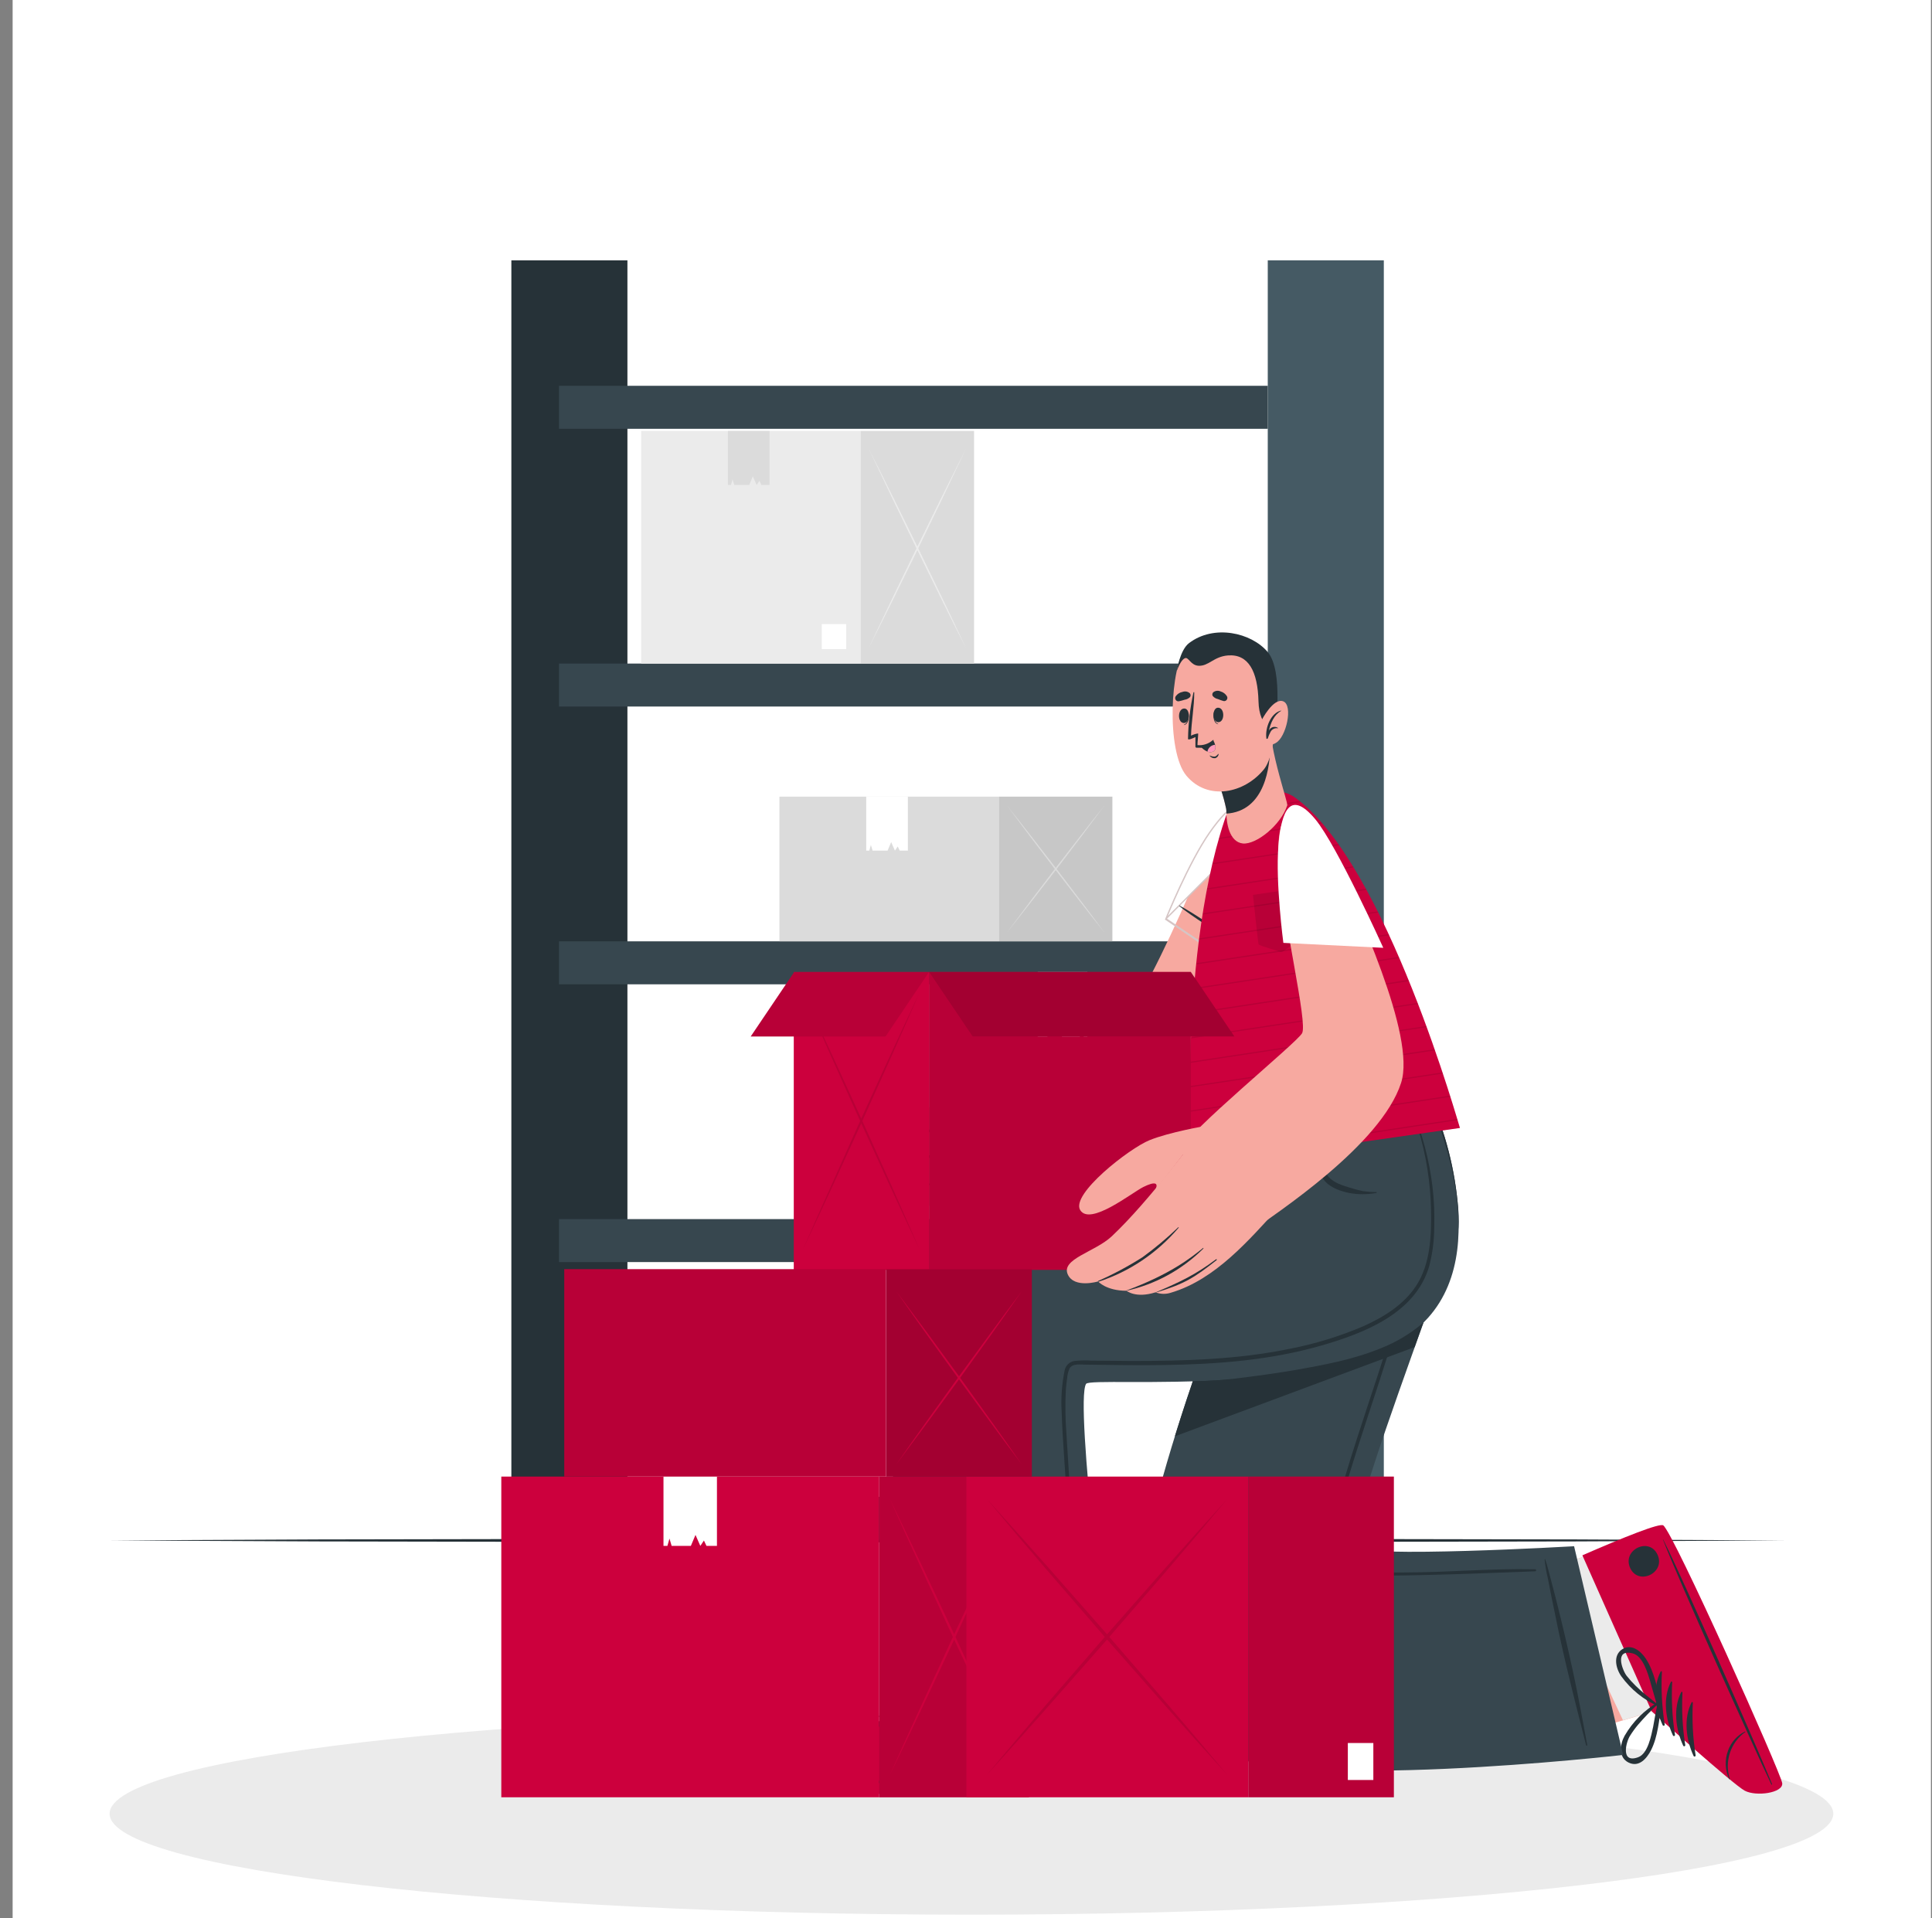 <svg width="141" height="140" viewBox="0 0 141 140" fill="none" xmlns="http://www.w3.org/2000/svg">
<rect x="0" y="0" width="141" height="140" fill="#808080" stroke="none"/>
<rect width="140" height="140" transform="translate(0.922)" fill="white"/>
<path d="M8 112.429L23.291 112.354L38.579 112.327L69.16 112.279L99.742 112.327L115.03 112.354L130.32 112.429L115.03 112.501L99.742 112.528L69.16 112.576L38.579 112.528L23.291 112.501L8 112.429Z" fill="#263238"/>
<path d="M70.898 139.742C105.636 139.742 133.797 136.443 133.797 132.373C133.797 128.302 105.636 125.003 70.898 125.003C36.161 125.003 8 128.302 8 132.373C8 136.443 36.161 139.742 70.898 139.742Z" fill="#EBEBEB"/>
<path d="M45.79 19H37.32V112.387H45.79V19Z" fill="#263238"/>
<path d="M100.993 19H92.523V112.387H100.993V19Z" fill="#455A64"/>
<path d="M92.522 28.158H40.797V31.295H92.522V28.158Z" fill="#37474F"/>
<path d="M92.522 48.43H40.797V51.566H92.522V48.43Z" fill="#37474F"/>
<path d="M92.522 68.703H40.797V71.84H92.522V68.703Z" fill="#37474F"/>
<path d="M92.522 88.976H40.797V92.112H92.522V88.976Z" fill="#37474F"/>
<path d="M92.522 109.248H40.797V112.385H92.522V109.248Z" fill="#37474F"/>
<path d="M62.818 31.451H46.789V48.428H62.818V31.451Z" fill="#EBEBEB"/>
<path d="M71.089 31.451H62.812V48.431H71.089V31.451Z" fill="#DBDBDB"/>
<path d="M56.164 35.394H55.826H55.569L55.423 35.091L55.219 35.394L54.942 34.767L54.679 35.394H53.93H53.589L53.463 34.977L53.347 35.394H53.125V31.451H56.164V35.394Z" fill="#DBDBDB"/>
<path d="M70.522 47.346C69.91 46.148 69.302 44.937 68.699 43.712L66.906 40.061L65.133 36.394C64.549 35.167 63.966 33.939 63.383 32.709C63.995 33.907 64.603 35.119 65.206 36.343L67.002 39.995L68.775 43.661C69.364 44.886 69.947 46.114 70.522 47.346Z" fill="#EBEBEB"/>
<path d="M70.517 32.709C69.934 33.941 69.351 35.169 68.767 36.394L66.994 40.061L65.198 43.715C64.597 44.93 63.989 46.14 63.375 47.346C63.958 46.114 64.542 44.886 65.125 43.661L66.898 39.995L68.692 36.343C69.298 35.127 69.907 33.915 70.517 32.709Z" fill="#EBEBEB"/>
<path d="M61.756 45.548H59.977V47.375H61.756V45.548Z" fill="white"/>
<path d="M72.912 58.143H56.883V68.703H72.912V58.143Z" fill="#DBDBDB"/>
<path d="M81.183 58.143H72.906V68.703H81.183V58.143Z" fill="#C7C7C7"/>
<path d="M66.258 62.082H65.919H65.663L65.517 61.779L65.313 62.082L65.039 61.459L64.776 62.082H64.024H63.682L63.557 61.666L63.443 62.082H63.219V58.143H66.258V62.082Z" fill="white"/>
<path d="M80.619 68.074C80.002 67.307 79.395 66.538 78.796 65.768L77 63.446L75.226 61.115C74.643 60.336 74.06 59.555 73.477 58.773C74.093 59.539 74.701 60.308 75.299 61.079L77.096 63.401L78.869 65.732C79.46 66.511 80.043 67.291 80.619 68.074Z" fill="#DBDBDB"/>
<path d="M80.619 58.773C80.036 59.555 79.452 60.336 78.869 61.115L77.096 63.446L75.299 65.768C74.698 66.538 74.091 67.307 73.477 68.074C74.06 67.291 74.643 66.511 75.226 65.732L77 63.401L78.796 61.082C79.397 60.309 80.004 59.539 80.619 58.773Z" fill="#DBDBDB"/>
<path d="M130 130.051C129.927 129.347 122.05 111.914 121.341 111.447C121.073 111.264 118.533 112.295 115.509 113.631L115.412 113.673C114.788 113.945 103.242 117.133 103.242 117.133L108.352 128.553L120.364 124.991L120.548 124.898C120.548 124.898 126.469 130.185 127.303 130.614C128.137 131.042 130.079 130.767 130 130.051Z" fill="#F7A9A0"/>
<path d="M113.195 114.347L118.445 125.548L120.335 124.988L120.521 124.898C120.521 124.898 126.442 130.185 127.273 130.614C128.104 131.042 130.055 130.766 129.973 130.062C129.892 129.358 122.023 111.923 121.315 111.459C121.046 111.276 118.506 112.303 115.482 113.643L115.391 113.684C115.237 113.753 114.391 114.005 113.195 114.347Z" fill="#EBEBEB"/>
<path d="M130.069 130.149C129.996 129.439 122.102 111.806 121.387 111.33C121.119 111.147 118.55 112.177 115.484 113.514L120.541 124.898C120.541 124.898 126.503 130.26 127.34 130.697C128.177 131.135 130.145 130.859 130.069 130.149Z" fill="#CC003D"/>
<path d="M129.268 130.221C127.874 127.3 122.534 115.371 121.367 112.375C121.367 112.351 121.367 112.345 121.388 112.375C122.828 115.239 128.095 127.204 129.323 130.203C129.341 130.263 129.297 130.284 129.268 130.221Z" fill="#263238"/>
<path d="M126.206 129.856C126.051 129.532 125.963 129.178 125.948 128.817C125.933 128.456 125.991 128.096 126.118 127.759C126.341 127.149 126.785 126.652 127.358 126.372C127.375 126.372 127.39 126.396 127.375 126.408C126.85 126.777 126.456 127.312 126.252 127.931C126.048 128.55 126.045 129.22 126.244 129.841C126.252 129.862 126.217 129.88 126.206 129.856Z" fill="#263238"/>
<path d="M121.343 125.91C120.798 124.733 120.588 123.169 121.203 121.989C121.226 121.944 121.288 121.989 121.288 122.022C121.223 123.306 121.291 124.593 121.492 125.862C121.495 125.881 121.491 125.901 121.481 125.918C121.471 125.934 121.456 125.947 121.438 125.952C121.42 125.958 121.4 125.957 121.383 125.949C121.365 125.942 121.351 125.928 121.343 125.91Z" fill="#263238"/>
<path d="M122.093 126.659C121.548 125.482 121.338 123.921 121.953 122.741C121.976 122.693 122.038 122.741 122.038 122.774C121.973 124.057 122.041 125.343 122.242 126.611C122.245 126.631 122.241 126.65 122.231 126.667C122.221 126.684 122.206 126.696 122.188 126.702C122.17 126.707 122.15 126.706 122.133 126.699C122.115 126.691 122.101 126.677 122.093 126.659Z" fill="#263238"/>
<path d="M122.843 127.408C122.298 126.234 122.088 124.67 122.703 123.49C122.726 123.445 122.788 123.49 122.788 123.523C122.723 124.807 122.791 126.094 122.992 127.363C122.994 127.382 122.989 127.401 122.979 127.417C122.969 127.433 122.954 127.444 122.936 127.45C122.918 127.455 122.899 127.454 122.882 127.446C122.865 127.439 122.851 127.425 122.843 127.408Z" fill="#263238"/>
<path d="M123.6 128.157C123.054 126.983 122.847 125.419 123.46 124.239C123.483 124.194 123.544 124.239 123.544 124.272C123.48 125.556 123.548 126.843 123.748 128.112C123.75 128.131 123.746 128.15 123.736 128.166C123.725 128.182 123.71 128.193 123.692 128.199C123.675 128.204 123.656 128.203 123.639 128.195C123.622 128.188 123.608 128.174 123.6 128.157Z" fill="#263238"/>
<path d="M118.965 114.425C118.381 113.095 120.385 112.151 120.974 113.481C121.563 114.811 119.557 115.755 118.965 114.425Z" fill="#263238"/>
<path d="M120.49 127.747C121.006 126.732 121.074 125.518 121.266 124.41C121.269 124.385 121.265 124.36 121.256 124.337C121.248 124.313 121.233 124.293 121.215 124.276C121.197 124.26 121.175 124.248 121.151 124.242C121.128 124.236 121.103 124.236 121.079 124.242C121.079 124.221 121.053 124.206 121.03 124.218C120.012 124.805 119.162 125.656 118.565 126.687C118.23 127.286 118.093 128.268 118.857 128.64C119.621 129.011 120.178 128.343 120.49 127.747ZM119.551 128.253C118.245 128.727 118.676 127.112 118.968 126.675C119.144 126.394 119.339 126.127 119.551 125.875C119.996 125.36 120.466 124.869 120.96 124.404C120.831 124.943 120.753 125.488 120.648 126.034C120.505 126.681 120.272 127.993 119.551 128.253Z" fill="#263238"/>
<path d="M118.402 120.365C117.694 120.811 117.924 121.77 118.321 122.339C119.018 123.3 119.948 124.056 121.019 124.532C121.023 124.534 121.028 124.534 121.033 124.534C121.039 124.534 121.044 124.532 121.048 124.53C121.052 124.527 121.056 124.523 121.059 124.519C121.062 124.515 121.064 124.51 121.065 124.505C121.159 124.505 121.266 124.43 121.234 124.316C120.943 123.232 120.744 122.036 120.129 121.078C119.77 120.518 119.076 119.939 118.402 120.365ZM120.444 122.761C120.604 123.292 120.736 123.828 120.916 124.349C120.391 123.921 119.852 123.516 119.368 123.034C119.133 122.804 118.913 122.559 118.709 122.3C118.402 121.893 117.799 120.332 119.146 120.667C119.907 120.856 120.26 122.138 120.453 122.767L120.444 122.761Z" fill="#263238"/>
<path d="M88.081 79.926C88.081 79.926 88.294 86.759 89.291 90.126C89.291 90.126 90.379 90.726 90.706 90.923C90.706 90.923 82.44 111.253 82.91 119.084C83.064 121.648 85.893 125.863 88.743 127.687C93.794 130.917 118.458 128.083 118.458 128.083L114.88 112.852C114.88 112.852 99.286 113.751 98.892 112.876C98.393 111.777 101.496 103.227 103.978 96.28C104.226 95.579 106.722 92.984 106.431 88.305C106.209 85.406 105.482 82.572 104.284 79.938L88.081 79.926Z" fill="#37474F"/>
<path d="M112.032 114.531C108.628 114.466 105.858 114.762 102.454 114.765H98.616C98.323 114.772 98.029 114.744 97.741 114.681C97.47 114.635 97.226 114.487 97.056 114.265C96.831 113.917 96.951 113.477 97.03 113.102C97.201 112.282 97.395 111.465 97.613 110.652C98.471 107.357 99.59 104.127 100.643 100.889L102.241 95.898C102.373 95.493 102.504 95.086 102.67 94.699C102.829 94.339 103.008 93.989 103.207 93.651C103.592 93.004 103.901 92.312 104.128 91.59C105.05 88.483 104.166 85.269 103.09 82.336C102.944 81.943 102.798 81.551 102.638 81.162C102.638 81.135 102.586 81.147 102.597 81.177C103.577 84.271 104.747 87.492 104.087 90.793C103.935 91.57 103.671 92.319 103.303 93.016C103.113 93.369 102.906 93.714 102.72 94.07C102.536 94.434 102.377 94.811 102.244 95.197C101.661 96.835 101.159 98.492 100.62 100.158C99.544 103.453 98.412 106.724 97.517 110.071C97.295 110.904 97.088 111.742 96.904 112.584C96.77 113.207 96.467 114.052 96.995 114.567C97.383 114.945 97.989 114.99 98.494 114.996C99.343 114.996 100.188 114.996 101.037 114.996C104.487 114.996 111.612 114.696 112.041 114.681C112.06 114.68 112.078 114.671 112.091 114.656C112.104 114.641 112.11 114.622 112.109 114.602C112.108 114.582 112.099 114.563 112.085 114.55C112.07 114.537 112.051 114.53 112.032 114.531Z" fill="#263238"/>
<path d="M115.839 127.354C115.506 125.575 115.185 123.786 114.803 122.019C114.421 120.251 114.004 118.478 113.558 116.719C113.43 116.222 113.301 115.727 113.17 115.221C113.109 114.984 113.048 114.751 112.98 114.514C112.924 114.273 112.853 114.036 112.768 113.804C112.768 113.78 112.724 113.804 112.727 113.819C112.774 114.28 112.853 114.736 112.963 115.185C113.048 115.614 113.126 116.045 113.214 116.473C113.393 117.356 113.574 118.238 113.759 119.119C114.135 120.883 114.561 122.633 114.999 124.382C115.249 125.374 115.497 126.368 115.751 127.36C115.766 127.435 115.85 127.423 115.839 127.354Z" fill="#263238"/>
<path d="M85.742 104.83L103.241 98.317C103.486 97.625 103.731 96.939 103.97 96.268C104.209 95.597 106.714 92.972 106.425 88.29C106.205 85.392 105.478 82.559 104.279 79.926H88.081C88.081 79.926 88.291 86.759 89.291 90.111C89.291 90.111 90.379 90.711 90.706 90.911C90.706 90.923 87.976 97.634 85.742 104.83Z" fill="#263238"/>
<path d="M59.123 130.88C59.782 131.083 78.482 130.448 79.179 129.96C79.448 129.78 79.515 126.964 79.503 123.585V123.477C79.503 122.779 77.954 111.062 77.954 111.062L64.865 111.476L67.435 123.759V123.968C67.435 123.968 60.409 127.491 59.683 128.111C58.957 128.732 58.461 130.679 59.123 130.88Z" fill="#F7A9A0"/>
<path d="M59.127 130.883C59.786 131.087 78.486 130.449 79.183 129.961C79.451 129.778 79.521 126.965 79.506 123.586V123.478C79.506 123.286 79.39 122.279 79.215 120.898L66.937 121.39L67.427 123.75V123.96C67.427 123.96 60.372 127.492 59.66 128.112C58.949 128.732 58.465 130.68 59.127 130.883Z" fill="#EBEBEB"/>
<path d="M58.982 130.963C59.649 131.167 78.522 130.523 79.236 130.032C79.504 129.846 79.574 127.015 79.563 123.594L67.387 123.974C67.387 123.974 60.265 127.542 59.547 128.168C58.83 128.794 58.314 130.76 58.982 130.963Z" fill="#CC003D"/>
<path d="M59.229 130.179C62.393 129.991 75.164 129.541 78.305 129.601C78.331 129.601 78.331 129.619 78.305 129.622C75.175 129.877 62.399 130.221 59.231 130.221C59.164 130.233 59.161 130.185 59.229 130.179Z" fill="#263238"/>
<path d="M60.739 127.43C61.091 127.408 61.443 127.461 61.773 127.586C62.103 127.712 62.405 127.906 62.658 128.158C63.117 128.606 63.391 129.218 63.422 129.868C63.422 129.889 63.387 129.889 63.384 129.868C63.255 129.229 62.928 128.649 62.45 128.217C61.974 127.785 61.373 127.523 60.739 127.472C60.734 127.472 60.729 127.469 60.725 127.465C60.721 127.461 60.719 127.456 60.719 127.451C60.719 127.445 60.721 127.44 60.725 127.436C60.729 127.432 60.734 127.43 60.739 127.43Z" fill="#263238"/>
<path d="M66.165 124.337C67.433 124.277 68.915 124.687 69.737 125.724C69.769 125.763 69.714 125.811 69.676 125.79C68.548 125.233 67.366 124.8 66.15 124.499C66.14 124.498 66.129 124.494 66.12 124.489C66.111 124.485 66.103 124.478 66.096 124.47C66.09 124.461 66.085 124.452 66.082 124.442C66.079 124.431 66.078 124.421 66.079 124.41C66.079 124.4 66.082 124.389 66.087 124.38C66.092 124.37 66.099 124.362 66.107 124.355C66.115 124.348 66.124 124.343 66.134 124.34C66.144 124.337 66.154 124.336 66.165 124.337Z" fill="#263238"/>
<path d="M65.204 124.764C66.472 124.704 67.954 125.111 68.776 126.151C68.808 126.19 68.753 126.234 68.715 126.216C67.588 125.658 66.406 125.225 65.189 124.925C65.168 124.923 65.149 124.913 65.135 124.896C65.122 124.88 65.116 124.858 65.118 124.837C65.12 124.815 65.13 124.796 65.146 124.782C65.162 124.768 65.183 124.762 65.204 124.764Z" fill="#263238"/>
<path d="M64.235 125.188C65.504 125.128 66.985 125.536 67.807 126.575C67.84 126.614 67.784 126.659 67.746 126.641C66.619 126.083 65.437 125.65 64.22 125.35C64.199 125.348 64.18 125.338 64.167 125.321C64.153 125.305 64.147 125.283 64.149 125.262C64.151 125.24 64.161 125.22 64.177 125.207C64.193 125.193 64.214 125.186 64.235 125.188Z" fill="#263238"/>
<path d="M63.266 125.613C64.535 125.553 66.016 125.961 66.839 127C66.871 127.039 66.815 127.084 66.777 127.066C65.65 126.508 64.468 126.075 63.252 125.775C63.241 125.774 63.231 125.771 63.222 125.766C63.213 125.761 63.205 125.754 63.198 125.746C63.191 125.738 63.186 125.728 63.183 125.718C63.18 125.708 63.179 125.697 63.18 125.687C63.181 125.676 63.184 125.666 63.189 125.656C63.194 125.647 63.2 125.638 63.208 125.632C63.216 125.625 63.225 125.62 63.235 125.616C63.245 125.613 63.256 125.612 63.266 125.613Z" fill="#263238"/>
<path d="M77.395 126.539C78.818 126.494 78.888 128.765 77.462 128.81C76.036 128.854 75.972 126.584 77.395 126.539Z" fill="#263238"/>
<path d="M64.855 122.815C65.569 123.699 66.628 124.235 67.552 124.844C67.574 124.855 67.597 124.862 67.622 124.862C67.646 124.863 67.67 124.857 67.692 124.847C67.714 124.836 67.733 124.82 67.748 124.8C67.762 124.78 67.772 124.757 67.777 124.733C67.797 124.733 67.818 124.733 67.815 124.694C67.684 123.501 67.249 122.364 66.555 121.398C66.141 120.844 65.315 120.338 64.691 120.907C64.067 121.476 64.441 122.3 64.855 122.815ZM64.761 121.74C64.843 120.32 66.12 121.365 66.409 121.785C66.592 122.061 66.756 122.349 66.902 122.648C67.211 123.247 67.43 123.912 67.678 124.553C67.243 124.223 66.782 123.936 66.336 123.624C65.805 123.256 64.718 122.525 64.761 121.74Z" fill="#263238"/>
<path d="M72.284 123.708C72.159 122.863 71.208 122.711 70.534 122.866C69.402 123.154 68.363 123.742 67.522 124.571C67.517 124.574 67.514 124.578 67.512 124.583C67.509 124.587 67.508 124.593 67.508 124.598C67.508 124.603 67.509 124.608 67.512 124.613C67.514 124.618 67.517 124.622 67.522 124.625C67.509 124.647 67.502 124.671 67.5 124.697C67.499 124.722 67.503 124.747 67.513 124.77C67.523 124.794 67.538 124.814 67.558 124.83C67.577 124.846 67.6 124.857 67.624 124.862C68.712 124.996 69.861 125.281 70.957 125.068C71.616 124.957 72.404 124.508 72.284 123.708ZM69.333 124.718C68.796 124.667 68.265 124.586 67.726 124.553C68.303 124.203 68.898 123.884 69.508 123.597C69.804 123.461 70.109 123.347 70.421 123.256C70.905 123.121 72.538 123.154 71.718 124.301C71.263 124.934 69.974 124.784 69.333 124.718Z" fill="#263238"/>
<path d="M66.37 122.813H81.013C81.013 122.813 78.406 102.337 79.264 101.001C79.646 100.402 98.655 102.37 104.217 96.184C109.3 90.525 104.126 79.926 104.126 79.926H88.523C88.523 79.926 88.205 84.47 87.357 86.286C86.998 87.065 69.567 85.953 66.837 91.079C63.209 97.906 66.37 122.813 66.37 122.813Z" fill="#37474F"/>
<path d="M79.472 119.952C77.818 119.901 76.162 119.835 74.514 119.838C72.866 119.841 71.198 119.874 69.538 119.94C69.072 119.961 67.689 120.027 67.468 120.045C67.241 120.05 67.015 120.07 66.791 120.105C66.765 120.105 66.771 120.147 66.791 120.15C67.15 120.212 70.897 120.257 71.72 120.257C73.368 120.257 75.012 120.212 76.66 120.153C77.597 120.121 78.534 120.085 79.469 120.045C79.518 120.042 79.524 119.955 79.472 119.952Z" fill="#263238"/>
<path d="M89.161 84.832C89.228 84.35 89.29 83.868 89.345 83.388C89.47 82.289 89.581 81.18 89.613 80.075C89.613 79.988 89.497 79.997 89.488 80.075C89.386 80.929 89.31 81.785 89.217 82.639C89.123 83.493 89.05 84.347 88.896 85.186C88.849 85.437 88.744 85.86 88.432 85.866C88.009 85.866 87.928 85.284 87.893 84.967C87.814 84.171 87.799 83.369 87.849 82.57C87.895 81.672 88.006 80.755 88.106 79.853C88.106 79.82 88.056 79.814 88.05 79.853C87.686 81.612 87.335 83.448 87.639 85.246C87.649 85.426 87.708 85.601 87.807 85.75C87.907 85.899 88.044 86.018 88.205 86.093H88.222C88.222 86.103 88.222 86.113 88.222 86.123C88.222 86.174 88.222 86.225 88.222 86.276C88.219 86.319 88.219 86.362 88.222 86.405C88.222 86.495 88.222 86.582 88.222 86.672C88.222 86.689 88.229 86.706 88.241 86.718C88.253 86.731 88.269 86.737 88.286 86.737C88.303 86.737 88.32 86.731 88.332 86.718C88.344 86.706 88.35 86.689 88.35 86.672C88.361 86.67 88.372 86.665 88.379 86.656C88.387 86.648 88.392 86.638 88.394 86.627C88.426 86.454 88.426 86.278 88.394 86.105C88.498 86.105 88.601 86.078 88.692 86.025C88.783 85.973 88.859 85.897 88.913 85.806C89.066 85.505 89.151 85.172 89.161 84.832Z" fill="#263238"/>
<path d="M87.613 86.132C88.81 86.976 89.933 87.925 90.969 88.969C90.979 88.977 90.985 88.988 90.986 89C90.987 89.012 90.984 89.024 90.977 89.034C90.969 89.043 90.959 89.049 90.947 89.051C90.935 89.052 90.923 89.049 90.914 89.041C89.771 88.142 88.581 87.244 87.505 86.273C87.489 86.258 87.479 86.237 87.477 86.214C87.475 86.192 87.482 86.169 87.495 86.151C87.509 86.134 87.529 86.122 87.55 86.118C87.572 86.115 87.594 86.12 87.613 86.132Z" fill="#263238"/>
<path d="M100.442 87.004C100.105 87.005 99.767 86.979 99.433 86.926C99.138 86.865 98.846 86.788 98.558 86.695C98.019 86.534 97.36 86.339 96.966 85.898C96.584 85.418 96.279 84.878 96.062 84.299C95.79 83.694 95.611 83.049 95.531 82.387C95.531 82.36 95.482 82.36 95.484 82.387C95.526 83.072 95.638 83.749 95.817 84.41C95.915 84.737 96.038 85.057 96.184 85.365C96.316 85.676 96.492 85.964 96.707 86.222C97.144 86.704 97.856 86.941 98.456 87.067C99.113 87.19 99.786 87.19 100.442 87.067C100.498 87.073 100.483 87.007 100.442 87.004Z" fill="#263238"/>
<path d="M77.696 100.03C77.73 99.851 77.818 99.688 77.947 99.563C78.075 99.438 78.238 99.357 78.413 99.332C78.834 99.284 79.257 99.275 79.679 99.305C80.653 99.305 81.63 99.326 82.596 99.329C86.439 99.329 90.315 99.227 94.095 98.448C95.945 98.093 97.755 97.539 99.493 96.797C100.951 96.144 102.424 95.251 103.34 93.864C104.393 92.271 104.475 90.183 104.437 88.316C104.399 86.301 104.083 84.302 103.498 82.379C103.346 81.89 103.18 81.408 102.99 80.935C102.99 80.905 103.022 80.878 103.034 80.908C103.802 82.724 104.31 84.645 104.545 86.612C104.659 87.582 104.702 88.561 104.673 89.538C104.672 90.498 104.551 91.453 104.314 92.381C103.317 95.874 99.508 97.316 96.44 98.202C92.73 99.272 88.857 99.568 85.028 99.625C83.103 99.655 81.172 99.625 79.245 99.598C78.877 99.598 78.27 99.487 78.052 99.883C77.955 100.112 77.897 100.356 77.88 100.605C77.839 100.883 77.807 101.162 77.786 101.444C77.733 102.497 77.746 103.553 77.827 104.604C77.95 106.739 78.094 108.875 78.259 111.012C78.425 113.157 78.658 115.299 78.81 117.447C78.848 117.974 78.897 118.499 78.947 119.023C78.947 119.083 78.851 119.095 78.842 119.023C78.308 114.778 77.926 110.518 77.655 106.249C77.588 105.194 77.512 104.137 77.483 103.082C77.42 102.06 77.492 101.033 77.696 100.03Z" fill="#263238"/>
<path d="M87.068 100.814C88.368 100.796 89.667 100.696 90.955 100.515C92.171 100.359 93.382 100.188 94.589 99.979C96.689 99.61 98.835 99.206 100.816 98.385C101.903 97.954 102.916 97.347 103.817 96.587C103.84 96.566 103.875 96.602 103.852 96.623C102.353 98.121 100.451 98.999 98.451 99.556C96.155 100.171 93.814 100.593 91.451 100.817C89.99 100.948 88.522 100.992 87.056 100.949C87.045 100.941 87.036 100.931 87.031 100.918C87.025 100.906 87.023 100.892 87.024 100.878C87.025 100.865 87.03 100.852 87.037 100.84C87.045 100.829 87.055 100.82 87.068 100.814Z" fill="#263238"/>
<path d="M91.612 61.843C91.656 66.765 90.355 74.234 88.562 77.853C87.278 80.438 79.64 85.525 75.584 86.669C74.149 87.076 73.434 80.95 74.126 79.449C74.546 78.551 82.178 74.198 82.959 72.999C84.146 71.175 86.552 65.998 88.331 61.574C89.279 59.24 91.577 58.784 91.612 61.843Z" fill="#F7A9A0"/>
<path d="M76.644 78.053C76.644 78.053 74.396 77.774 73.384 77.876C72.372 77.978 68.718 79.784 69.062 80.614C69.496 81.686 71.797 81.069 72.888 80.614C72.888 80.614 73.886 83.095 75.632 83.011C77.379 82.927 76.644 78.053 76.644 78.053Z" fill="#F7A9A0"/>
<path d="M76.911 86.15C76.118 86.515 72.344 87.854 71.212 87.986C70.081 88.118 66.797 88.256 66.61 87.387C66.424 86.518 67.38 86.389 67.38 86.389C67.38 86.389 65.986 86.222 65.878 85.317C65.77 84.412 67.264 84.277 67.264 84.277C67.264 84.277 65.843 83.999 65.805 83.079C65.767 82.159 67.287 82.291 67.287 82.291C67.287 82.291 65.978 82.099 66.246 81.332C66.57 80.413 68.946 81.051 70.186 80.808C70.478 80.751 75.812 79.277 75.812 79.277L76.911 86.15Z" fill="#F7A9A0"/>
<path d="M67.146 82.286C68.896 82.75 69.739 82.642 71.433 82.082C71.468 82.082 71.492 82.121 71.457 82.136C69.847 82.837 68.809 83.128 67.12 82.37C67.038 82.334 67.065 82.262 67.146 82.286Z" fill="#263238"/>
<path d="M67.121 84.214C68.979 84.535 69.894 84.427 71.711 83.975C71.738 83.975 71.749 84.013 71.711 84.022C69.962 84.622 68.923 84.882 67.109 84.322C67.045 84.301 67.045 84.214 67.121 84.214Z" fill="#263238"/>
<path d="M67.475 86.351C69.295 86.528 70.304 86.453 72.013 85.782C72.054 85.767 72.08 85.827 72.042 85.845C70.362 86.701 69.105 86.806 67.475 86.408C67.364 86.381 67.361 86.339 67.475 86.351Z" fill="#263238"/>
<path d="M69.273 80.869C70.355 81.555 71.746 80.869 72.837 80.503C72.853 80.498 72.87 80.496 72.886 80.498C72.903 80.501 72.919 80.507 72.933 80.517C72.946 80.527 72.957 80.54 72.965 80.555C72.973 80.571 72.977 80.588 72.977 80.605C73.464 81.615 74.435 82.897 75.581 83.074C75.588 83.074 75.595 83.076 75.6 83.082C75.605 83.087 75.608 83.093 75.608 83.101C75.608 83.108 75.605 83.115 75.6 83.12C75.595 83.125 75.588 83.127 75.581 83.127C74.327 83.11 73.271 81.929 72.808 80.788C71.697 81.174 70.27 81.803 69.27 80.878C69.261 80.875 69.267 80.866 69.273 80.869Z" fill="#263238"/>
<path d="M85.094 67.057L85.141 67.076L85.094 67.057L85.094 67.057L85.095 67.057L85.096 67.054L85.099 67.046L85.113 67.011C85.126 66.98 85.144 66.935 85.168 66.877C85.216 66.761 85.287 66.592 85.376 66.383C85.555 65.965 85.809 65.385 86.111 64.736C86.715 63.439 87.512 61.865 88.281 60.765C88.666 60.216 89.035 59.748 89.38 59.4C89.724 59.053 90.05 58.819 90.348 58.745C90.499 58.708 90.644 58.712 90.779 58.763C90.915 58.814 91.037 58.912 91.147 59.056C91.365 59.343 91.536 59.822 91.656 60.522M85.094 67.057L91.606 60.53M85.094 67.057L85.079 67.095L85.112 67.117L91.196 71.246L91.266 71.293L91.274 71.209L91.224 71.204M85.094 67.057L91.177 71.172L91.177 71.176L91.175 71.193L91.175 71.198L91.175 71.199L91.174 71.199L91.224 71.204M91.656 60.522L91.606 60.53M91.656 60.522C91.656 60.522 91.656 60.522 91.656 60.522L91.606 60.53M91.656 60.522C91.763 61.146 91.792 62.127 91.776 63.244C91.76 64.362 91.699 65.62 91.625 66.799C91.55 67.979 91.463 69.082 91.394 69.889C91.359 70.293 91.329 70.623 91.308 70.852C91.297 70.966 91.289 71.056 91.283 71.116L91.276 71.186L91.275 71.203L91.274 71.208L91.274 71.209L91.274 71.209L91.224 71.204M91.606 60.53C92.011 62.887 91.3 70.42 91.23 71.148L91.252 71.163L91.224 71.204" fill="white" stroke="#D5C5C5" stroke-width="0.1"/>
<path d="M86.075 66.094C86.921 66.51 89.283 68.128 89.671 68.391C89.878 68.532 90.68 69.122 90.887 69.26C90.913 69.278 90.887 69.317 90.858 69.299C90.461 69.038 90.038 68.817 89.639 68.559C89.239 68.302 86.781 66.744 86.057 66.124C86.046 66.112 86.075 66.082 86.075 66.094Z" fill="#263238"/>
<path d="M106.552 82.325C106.552 82.325 86.925 85.123 86.925 85.126C86.98 85.522 85.887 69.177 89.696 58.928C89.955 58.23 92.945 57.092 94.478 58.185C101.201 62.978 106.587 82.583 106.552 82.325Z" fill="#CC003D"/>
<path opacity="0.1" d="M94.943 58.542L89.542 59.351C89.551 59.319 89.562 59.288 89.577 59.258L94.85 58.458C94.882 58.484 94.913 58.512 94.943 58.542ZM96.43 60.01L88.976 61.148C88.965 61.177 88.956 61.207 88.95 61.238L96.497 60.1L96.43 60.01ZM97.673 61.604L88.492 62.994C88.492 63.024 88.492 63.053 88.471 63.084L97.743 61.684L97.673 61.604ZM98.737 63.224L88.098 64.833L88.081 64.926L98.784 63.305L98.737 63.224ZM99.682 64.863L87.777 66.66C87.777 66.69 87.777 66.72 87.763 66.75L99.72 64.953L99.682 64.863ZM100.557 66.514L87.526 68.485C87.526 68.515 87.526 68.545 87.526 68.575L100.609 66.597C100.574 66.571 100.56 66.541 100.545 66.514H100.557ZM101.356 68.173L87.316 70.297V70.387L101.403 68.257L101.356 68.173ZM102.103 69.842L87.15 72.104V72.194L102.117 69.926C102.107 69.897 102.098 69.867 102.091 69.836L102.103 69.842ZM102.806 71.517L87.022 73.913C87.022 73.943 87.022 73.973 87.022 74.003L102.843 71.606C102.817 71.573 102.806 71.547 102.794 71.517H102.806ZM103.473 73.197L86.929 75.699C86.929 75.729 86.929 75.756 86.929 75.786L103.511 73.278C103.482 73.251 103.47 73.224 103.462 73.197H103.473ZM104.106 74.884L86.867 77.49C86.866 77.519 86.866 77.548 86.867 77.577L104.135 74.965L104.106 74.884ZM104.71 76.573L86.838 79.27C86.835 79.299 86.835 79.328 86.838 79.357L104.739 76.66C104.716 76.627 104.707 76.6 104.698 76.573H104.71ZM105.293 78.266L86.841 81.058V81.142L105.319 78.35L105.293 78.266ZM105.844 79.962L86.867 82.832C86.867 82.862 86.867 82.892 86.867 82.921L105.868 80.049L105.844 79.962ZM106.369 81.666L86.926 84.605C86.926 84.635 86.926 84.665 86.926 84.692L106.39 81.75C106.369 81.723 106.361 81.693 106.352 81.666H106.369Z" fill="black"/>
<path opacity="0.1" d="M91.445 65.312L94.534 64.862C94.534 64.862 95.117 68.119 95.117 68.209C95.117 68.299 93.633 69.536 93.499 69.485C93.364 69.434 91.903 69.017 91.856 68.925C91.81 68.832 91.445 65.312 91.445 65.312Z" fill="black"/>
<path d="M86.908 70.943H67.797V92.681H86.908V70.943Z" fill="#CC003D"/>
<path opacity="0.1" d="M86.908 70.943H67.797V92.681H86.908V70.943Z" fill="black"/>
<path d="M57.931 92.681H67.797V70.943H57.931V92.681Z" fill="#CC003D"/>
<path d="M75.734 75.641H76.137H76.44L76.615 75.278L76.857 75.641L77.19 74.898L77.502 75.641H78.394H78.805L78.951 75.143L79.091 75.641H79.357V70.943H75.734V75.641Z" fill="white"/>
<g opacity="0.1">
<path d="M58.602 91.183C59.335 89.637 60.059 88.087 60.774 86.534L62.915 81.857L65.029 77.16C65.729 75.594 66.422 74.021 67.109 72.441C66.38 73.987 65.655 75.538 64.936 77.094L62.795 81.767L60.696 86.465C59.986 88.032 59.288 89.605 58.602 91.183Z" fill="black"/>
<path d="M58.602 72.441C59.29 74.021 59.984 75.594 60.684 77.16L62.795 81.857L64.936 86.534C65.653 88.087 66.378 89.637 67.109 91.183C66.422 89.607 65.729 88.034 65.029 86.465L62.915 81.767L60.774 77.094C60.057 75.536 59.333 73.985 58.602 72.441Z" fill="black"/>
</g>
<path d="M90.078 75.644H70.97L67.797 70.94H86.905L90.078 75.644Z" fill="#CC003D"/>
<g opacity="0.2">
<path d="M90.086 75.645H70.978L67.805 70.941H86.913L90.086 75.645Z" fill="black"/>
</g>
<path d="M64.629 75.647H54.789L57.962 70.943H67.799L64.629 75.647Z" fill="#CC003D"/>
<path opacity="0.1" d="M64.629 75.647H54.789L57.962 70.943H67.799L64.629 75.647Z" fill="black"/>
<path d="M90.706 61.562C91.671 61.654 93.465 60.243 93.946 58.778C93.978 58.677 93.675 57.736 93.363 56.574C93.173 55.867 92.978 55.076 92.853 54.342C92.826 54.192 88.562 56.283 88.562 56.283C88.977 57.155 89.286 58.075 89.484 59.024C89.499 59.123 89.506 59.223 89.504 59.324C89.503 59.341 89.503 59.358 89.504 59.375C89.51 59.971 89.674 61.448 90.706 61.562Z" fill="#F7A9A0"/>
<path d="M89.507 59.329C89.506 59.346 89.506 59.363 89.507 59.38C89.663 59.372 89.818 59.352 89.971 59.32C92.596 58.778 92.707 55.258 92.692 54.374C91.916 54.635 88.562 56.282 88.562 56.282C88.977 57.154 89.286 58.075 89.484 59.023C89.5 59.124 89.508 59.227 89.507 59.329Z" fill="#263238"/>
<path d="M92.692 48.473C93.412 50.042 93.24 54.91 92.254 56.136C90.822 57.915 88.145 58.467 86.591 56.621C85.08 54.824 85.424 48.491 86.55 47.334C88.218 45.648 91.618 46.169 92.692 48.473Z" fill="#F7A9A0"/>
<path d="M88.592 51.983C88.592 51.983 88.615 52.001 88.615 52.013C88.595 52.343 88.615 52.72 88.907 52.84V52.858C88.557 52.795 88.522 52.292 88.592 51.983Z" fill="#263238"/>
<path d="M88.879 51.652C89.396 51.628 89.402 52.688 88.926 52.709C88.451 52.73 88.448 51.673 88.879 51.652Z" fill="#263238"/>
<path d="M86.74 52.052C86.74 52.052 86.713 52.067 86.713 52.082C86.728 52.408 86.687 52.786 86.398 52.897V52.917C86.754 52.864 86.801 52.36 86.74 52.052Z" fill="#263238"/>
<path d="M86.454 51.711C85.94 51.675 85.908 52.735 86.384 52.768C86.859 52.801 86.885 51.741 86.454 51.711Z" fill="#263238"/>
<path d="M89.287 51.163C89.152 51.125 89.018 51.078 88.888 51.022C88.74 50.992 88.606 50.913 88.506 50.798C88.482 50.755 88.472 50.706 88.478 50.657C88.485 50.608 88.507 50.563 88.541 50.528C88.617 50.468 88.708 50.431 88.804 50.419C88.899 50.408 88.996 50.424 89.083 50.465C89.274 50.519 89.439 50.644 89.544 50.816C89.567 50.856 89.577 50.902 89.575 50.949C89.572 50.995 89.555 51.04 89.528 51.077C89.501 51.114 89.463 51.142 89.421 51.157C89.378 51.173 89.332 51.175 89.287 51.163Z" fill="#263238"/>
<path d="M86.048 51.18C86.186 51.151 86.322 51.114 86.457 51.069C86.606 51.05 86.746 50.98 86.853 50.871C86.88 50.831 86.893 50.782 86.891 50.733C86.888 50.683 86.87 50.636 86.838 50.599C86.766 50.534 86.677 50.491 86.582 50.473C86.487 50.456 86.389 50.465 86.299 50.5C86.108 50.534 85.936 50.641 85.818 50.8C85.787 50.838 85.769 50.885 85.766 50.934C85.763 50.984 85.775 51.033 85.8 51.075C85.826 51.117 85.863 51.149 85.908 51.168C85.952 51.187 86.001 51.191 86.048 51.18Z" fill="#263238"/>
<path d="M88.909 55.027C88.834 55.105 88.758 55.21 88.641 55.222C88.522 55.222 88.404 55.194 88.297 55.141C88.297 55.141 88.276 55.141 88.282 55.159C88.329 55.223 88.391 55.274 88.463 55.305C88.535 55.336 88.613 55.347 88.691 55.336C88.756 55.317 88.815 55.278 88.859 55.225C88.903 55.172 88.931 55.106 88.939 55.036C88.944 55.024 88.918 55.015 88.909 55.027Z" fill="#263238"/>
<path d="M88.567 54.047C88.487 54.178 88.381 54.29 88.257 54.377C88.132 54.464 87.991 54.523 87.844 54.551C87.715 54.577 87.583 54.584 87.453 54.572C87.428 54.575 87.404 54.575 87.38 54.572H87.31C87.292 54.568 87.276 54.559 87.264 54.545C87.252 54.532 87.245 54.515 87.243 54.497C87.244 54.485 87.244 54.473 87.243 54.461V54.431C87.243 54.179 87.243 53.793 87.243 53.793C87.152 53.841 86.697 54.056 86.703 53.925C86.723 52.785 86.856 51.651 87.1 50.539C87.1 50.503 87.161 50.512 87.158 50.539C87.158 51.591 86.951 52.636 86.922 53.691C87.085 53.612 87.257 53.558 87.435 53.529C87.47 53.529 87.383 54.269 87.394 54.383C87.596 54.403 87.799 54.38 87.992 54.316C88.185 54.253 88.364 54.151 88.517 54.014C88.561 53.999 88.587 54.02 88.567 54.047Z" fill="#263238"/>
<path d="M87.594 54.443C87.73 54.625 87.91 54.767 88.116 54.856C88.229 54.9 88.352 54.907 88.469 54.877C88.722 54.806 88.728 54.578 88.679 54.359C88.651 54.255 88.612 54.154 88.562 54.06C88.287 54.29 87.948 54.424 87.594 54.443Z" fill="#263238"/>
<path d="M88.117 54.857C88.23 54.9 88.353 54.907 88.47 54.878C88.724 54.806 88.73 54.578 88.68 54.359C88.546 54.365 88.417 54.418 88.315 54.508C88.213 54.598 88.143 54.721 88.117 54.857Z" fill="#FF99BA"/>
<path d="M85.883 48.955C86.055 48.535 86.253 48.116 86.495 48.032C86.737 47.948 86.906 48.556 87.461 48.589C88.21 48.634 88.566 47.924 89.613 47.837C91.118 47.718 91.791 49.003 91.847 51.196C91.897 53.155 93.051 53.329 93.051 53.329C93.051 53.329 93.713 49.003 92.515 47.583C91.316 46.163 88.589 45.554 86.775 46.939C86.113 47.442 85.883 48.955 85.883 48.955Z" fill="#263238"/>
<path d="M92.074 52.565C92.074 52.565 92.934 50.893 93.66 51.19C94.386 51.486 93.87 53.817 93.109 54.224C93.016 54.284 92.912 54.323 92.803 54.34C92.694 54.357 92.583 54.352 92.477 54.324C92.37 54.296 92.27 54.246 92.183 54.178C92.096 54.109 92.023 54.023 91.969 53.925L92.074 52.565Z" fill="#F7A9A0"/>
<path d="M93.503 51.86V51.881C92.972 52.181 92.742 52.756 92.602 53.334C92.627 53.272 92.666 53.217 92.714 53.172C92.763 53.127 92.82 53.093 92.882 53.072C92.945 53.052 93.011 53.046 93.076 53.054C93.14 53.063 93.203 53.086 93.258 53.122C93.261 53.123 93.264 53.125 93.266 53.128C93.268 53.131 93.269 53.135 93.269 53.138C93.269 53.142 93.268 53.145 93.266 53.148C93.264 53.151 93.261 53.153 93.258 53.154C93.156 53.135 93.05 53.149 92.955 53.194C92.861 53.239 92.782 53.313 92.73 53.406C92.645 53.561 92.575 53.725 92.523 53.895C92.503 53.948 92.409 53.933 92.421 53.873C92.319 53.122 92.748 52.025 93.503 51.86Z" fill="#263238"/>
<path d="M97.088 61.959C99.041 66.429 103.364 75.59 102.253 79.035C100.794 83.559 93.162 88.547 91.188 89.946C90.327 90.545 86.046 84.916 86.308 83.802C86.571 82.687 94.594 76.159 95.026 75.413C95.457 74.667 93.643 67.25 93.337 63.101C92.946 57.879 95.431 58.176 97.088 61.959Z" fill="#F7A9A0"/>
<path d="M84.324 86.824C84.558 86.333 84.307 86.204 83.449 86.629C82.592 87.055 79.576 89.481 78.841 88.328C78.106 87.175 82.417 83.813 83.89 83.217C85.363 82.621 87.944 82.184 87.944 82.184C87.241 83.016 85.704 85.185 84.324 86.824Z" fill="#F7A9A0"/>
<path d="M93.274 88.196C91.186 90.452 88.725 93.388 85.441 94.352C85.078 94.469 84.688 94.457 84.332 94.32C82.874 94.778 82.218 94.206 82.218 94.206C80.725 94.206 80.139 93.526 80.139 93.526C80.139 93.526 78.412 94.047 77.934 93.028C77.394 91.887 79.923 91.378 81.142 90.227C83.948 87.585 87.217 83.037 87.952 82.184L93.274 88.196Z" fill="#F7A9A0"/>
<path d="M85.978 89.584C85.165 90.364 84.302 91.088 83.394 91.75C82.357 92.411 81.273 92.992 80.151 93.487C80.116 93.502 80.136 93.553 80.174 93.544C82.431 92.809 84.449 91.451 86.007 89.62C86.048 89.578 86.019 89.545 85.978 89.584Z" fill="#263238"/>
<path d="M87.776 91.105C86.919 91.797 85.402 93.005 82.203 94.188C82.203 94.188 82.203 94.209 82.203 94.206C84.31 93.74 86.249 92.681 87.803 91.147C87.858 91.084 87.826 91.042 87.776 91.105Z" fill="#263238"/>
<path d="M88.734 91.918C87.232 93.041 86.147 93.553 84.359 94.314C84.359 94.314 84.359 94.338 84.359 94.335C86.494 93.697 87.2 93.215 88.789 91.971C88.833 91.924 88.792 91.876 88.734 91.918Z" fill="#263238"/>
<path d="M93.662 68.816L100.953 69.176C100.953 69.176 97.579 61.704 95.995 59.796C94.198 57.645 93.522 59.059 93.3 61.743C93.079 64.427 93.662 68.816 93.662 68.816Z" fill="white"/>
<path d="M93.993 67.475C94.926 67.391 97.758 67.549 98.228 67.57C98.473 67.57 99.458 67.669 99.703 67.678C99.735 67.678 99.727 67.729 99.703 67.729C99.231 67.711 98.758 67.744 98.286 67.729C97.814 67.714 94.929 67.663 93.996 67.51C93.993 67.509 93.99 67.506 93.988 67.503C93.986 67.5 93.985 67.497 93.984 67.493C93.984 67.49 93.985 67.486 93.986 67.483C93.988 67.479 93.99 67.477 93.993 67.475Z" fill="white"/>
<path d="M64.166 107.768H36.586V131.174H64.166V107.768Z" fill="#CC003D"/>
<path d="M75.092 107.768H64.164V131.177H75.092V107.768Z" fill="#CC003D"/>
<path opacity="0.1" d="M75.092 107.768H64.164V131.177H75.092V107.768Z" fill="black"/>
<path d="M74.344 129.566C73.537 127.9 72.735 126.229 71.938 124.554L69.567 119.521L67.234 114.464C66.456 112.774 65.688 111.077 64.93 109.371C65.739 111.037 66.54 112.707 67.336 114.383L69.704 119.416L72.037 124.473C72.815 126.168 73.584 127.866 74.344 129.566Z" fill="#CC003D"/>
<path d="M74.341 109.379C73.581 111.081 72.813 112.778 72.037 114.472L69.704 119.529L67.336 124.561C66.54 126.239 65.739 127.91 64.93 129.573C65.688 127.872 66.456 126.174 67.234 124.481L69.567 119.424L71.938 114.391C72.733 112.713 73.534 111.043 74.341 109.379Z" fill="#CC003D"/>
<path d="M52.324 112.827H51.889H51.56L51.373 112.435L51.111 112.827L50.758 112.025L50.42 112.827H49.457H49.017L48.859 112.291L48.708 112.827H48.422V107.768H52.324V112.827Z" fill="white"/>
<path d="M91.107 107.768H70.531V131.174H91.107V107.768Z" fill="#CC003D"/>
<path d="M101.726 107.768H91.102V131.174H101.726V107.768Z" fill="#CC003D"/>
<path opacity="0.1" d="M101.726 107.768H91.102V131.174H101.726V107.768Z" fill="black"/>
<g opacity="0.1">
<path d="M89.59 129.562C88.079 127.898 86.582 126.228 85.099 124.553L80.671 119.52L76.297 114.463C74.844 112.773 73.41 111.076 71.992 109.37C73.503 111.036 75 112.705 76.484 114.379L80.911 119.415L85.285 124.472C86.736 126.165 88.171 127.862 89.59 129.562Z" fill="black"/>
<path d="M89.59 109.379C88.169 111.081 86.734 112.778 85.285 114.472L80.911 119.529L76.484 124.562C75.002 126.237 73.505 127.907 71.992 129.57C73.413 127.873 74.848 126.175 76.297 124.478L80.671 119.421L85.099 114.385C86.58 112.713 88.077 111.045 89.59 109.379Z" fill="black"/>
</g>
<path d="M100.228 127.213H98.367V129.912H100.228V127.213Z" fill="white"/>
<path d="M64.671 92.63H41.18V107.765H64.671V92.63Z" fill="#CC003D"/>
<path opacity="0.1" d="M64.671 92.63H41.18V107.765H64.671V92.63Z" fill="black"/>
<path d="M75.304 92.634H64.68V107.771H75.304V92.634Z" fill="#CC003D"/>
<path opacity="0.2" d="M75.304 92.634H64.68V107.771H75.304V92.634Z" fill="black"/>
<path d="M74.569 106.875C73.781 105.837 73.004 104.792 72.236 103.742L69.929 100.59L67.654 97.427C66.898 96.368 66.151 95.308 65.414 94.245C66.192 95.288 66.969 96.332 67.747 97.379L70.051 100.53L72.326 103.697C73.082 104.751 73.83 105.811 74.569 106.875Z" fill="#CC003D"/>
<path d="M74.569 94.245C73.828 95.308 73.08 96.368 72.326 97.427L70.051 100.59L67.747 103.742C66.969 104.79 66.192 105.835 65.414 106.875C66.151 105.811 66.898 104.751 67.654 103.697L69.929 100.53L72.236 97.379C73.002 96.33 73.779 95.286 74.569 94.245Z" fill="#CC003D"/>
</svg>
